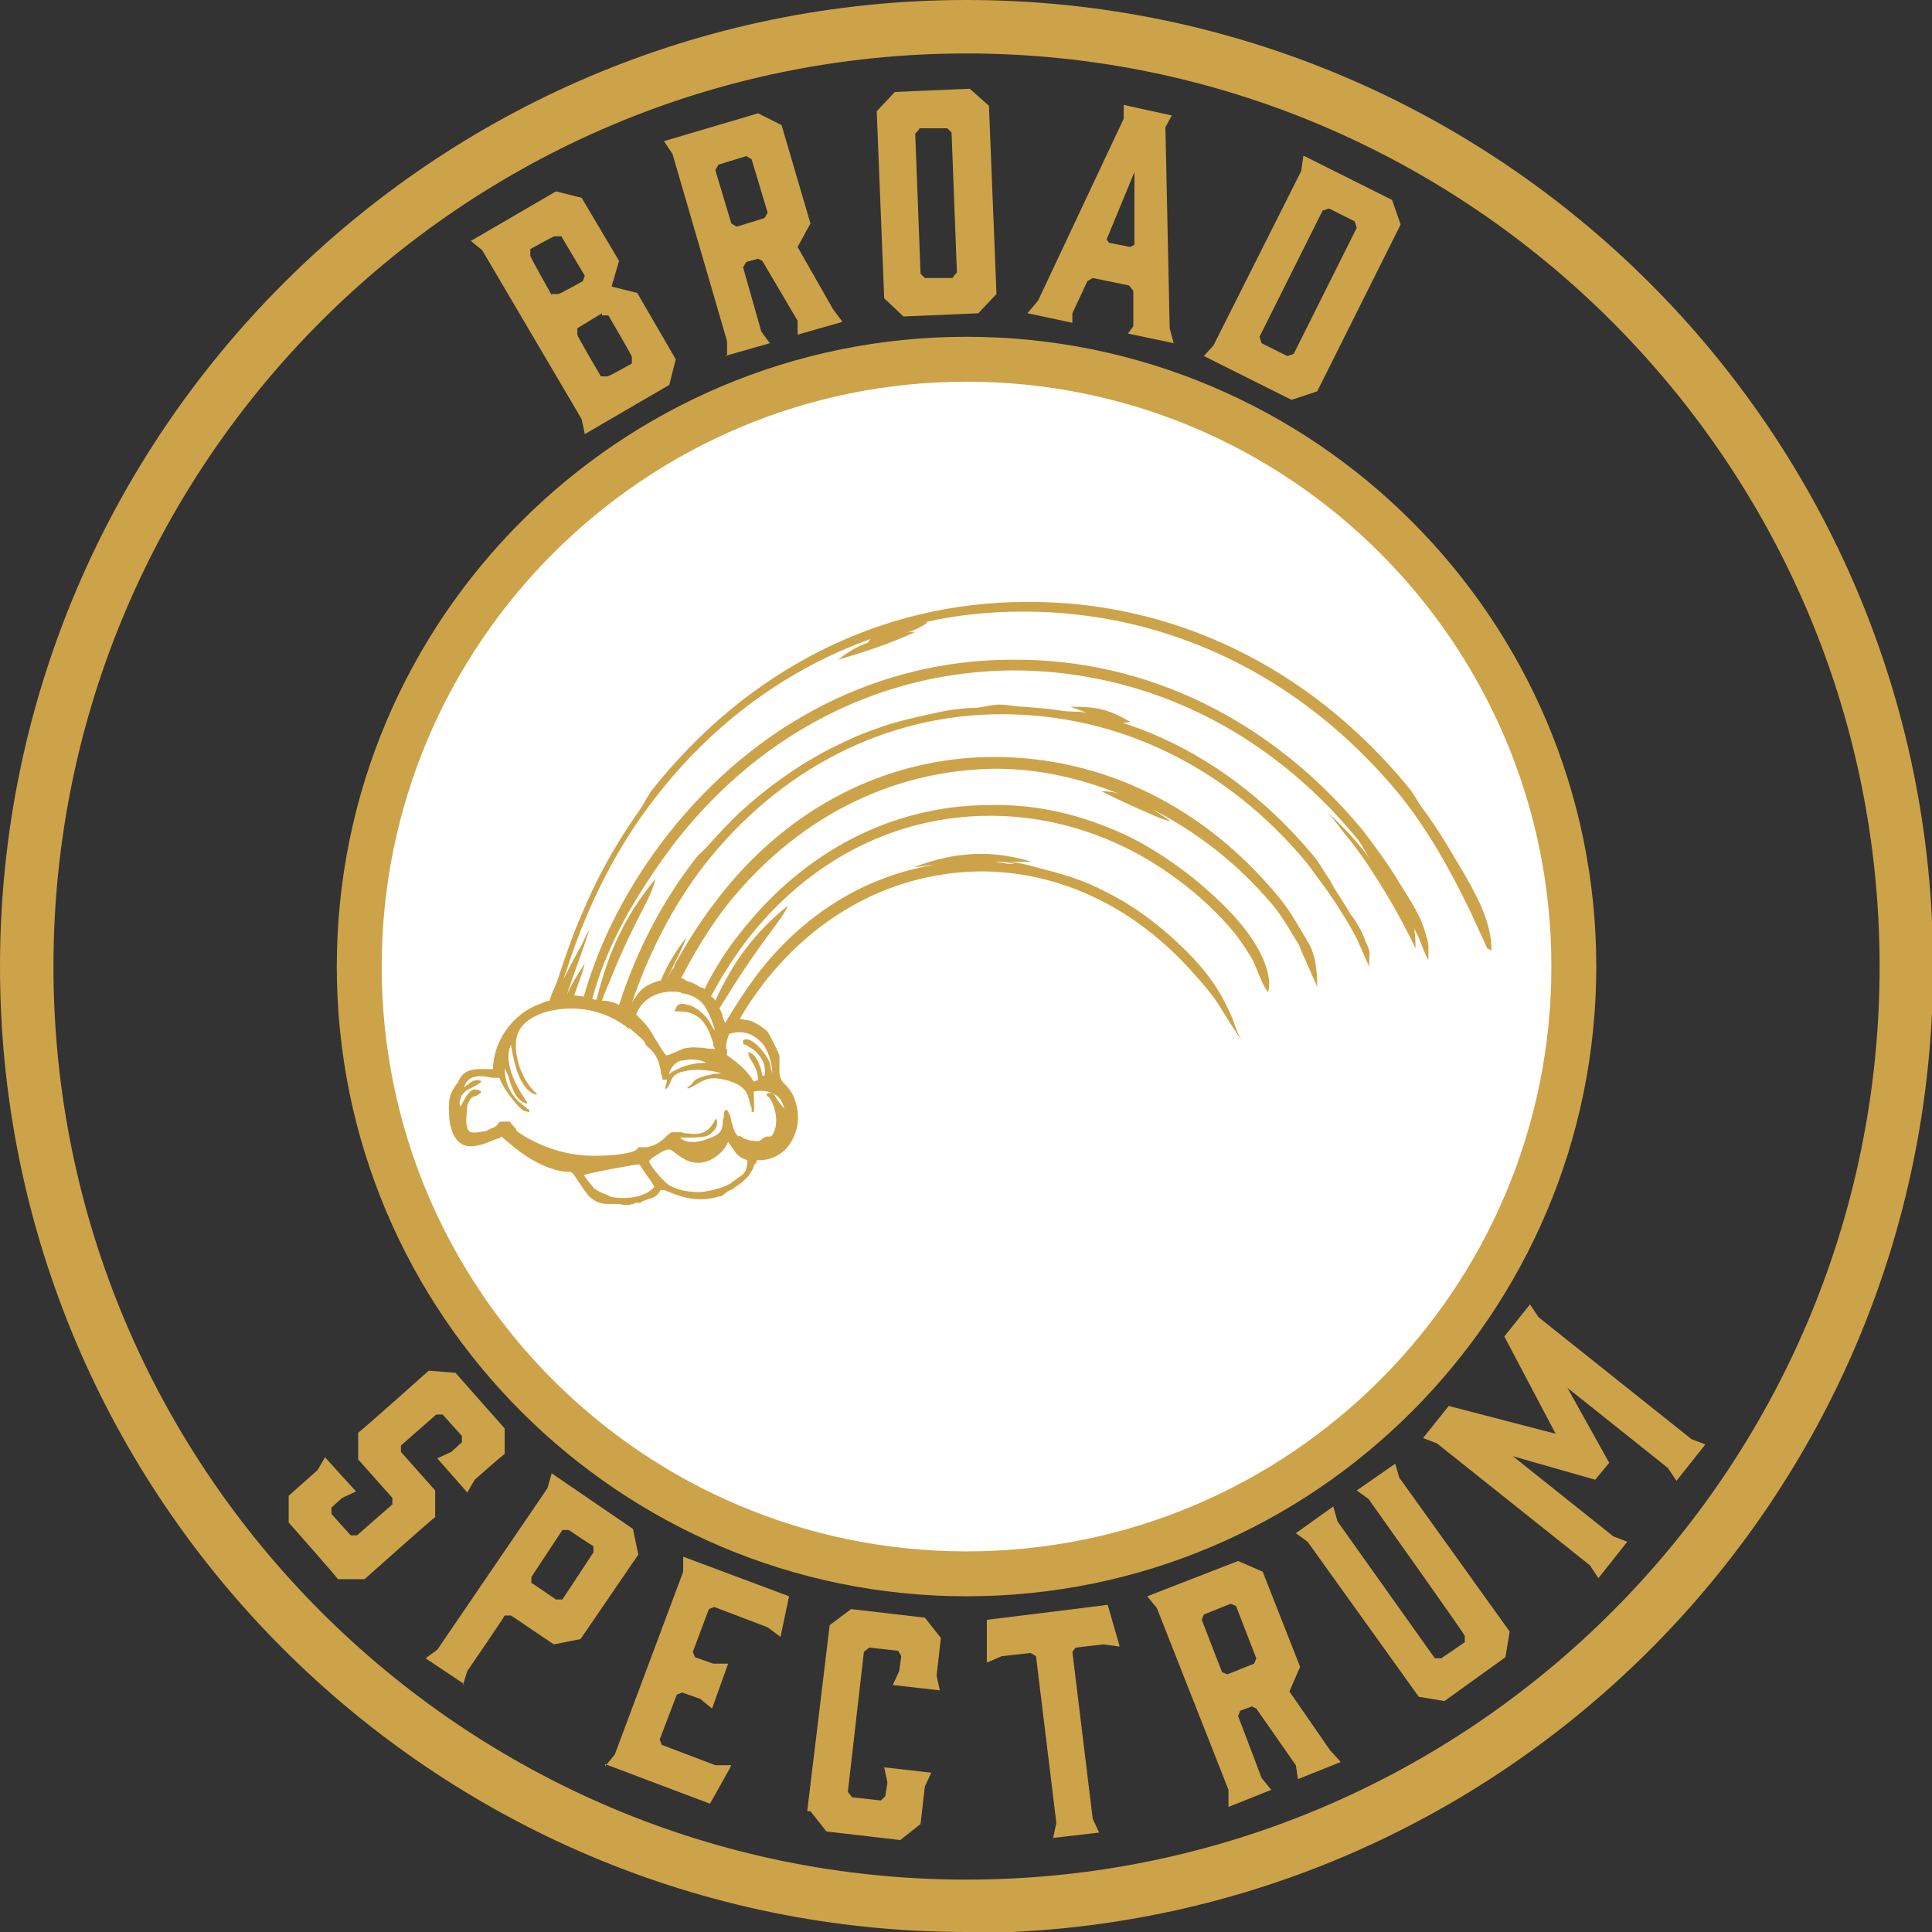<svg viewBox="0 0 180.7 180.7" version="1.1" xmlns="http://www.w3.org/2000/svg" data-sanitized-data-name="Layer 1" data-name="Layer 1" id="Layer_1">
  <rect x="0" y="0" width="180.7" height="180.7" fill="#333333" stroke="none"/>
  <defs>
    <style>
      .cls-1 {
        fill: none;
      }

      .cls-1, .cls-2, .cls-3 {
        stroke-width: 0px;
      }

      .cls-2 {
        fill: #cda349;
      }

      .cls-3 {
        fill: #fff;
      }
    </style>
  </defs>
  <g>
    <g>
      <circle r="55.4" cy="90.3" cx="90.5" class="cls-3"></circle>
      <g>
        <path d="M90.4,148c-31.8,0-57.7-25.9-57.7-57.6s25.9-57.6,57.7-57.6,57.6,25.9,57.6,57.6-25.9,57.6-57.6,57.6ZM90.4,34.4c-30.8,0-55.9,25.1-55.9,55.9s25.1,55.9,55.9,55.9,55.9-25.1,55.9-55.9-25.1-55.9-55.9-55.9Z" class="cls-2"></path>
        <path d="M90.4,149.3c-32.5,0-58.9-26.4-58.9-58.9s26.4-58.9,58.9-58.9,58.9,26.4,58.9,58.9-26.4,58.9-58.9,58.9ZM90.4,35.7c-30.1,0-54.7,24.5-54.7,54.7s24.5,54.7,54.7,54.7,54.7-24.5,54.7-54.7-24.5-54.7-54.7-54.7Z" class="cls-2"></path>
      </g>
    </g>
    <g>
      <path d="M63.1,90.3c0,.1-.1.3-.2.4,0,0,0-.1.1-.2,0,0,0-.2.1-.2Z" class="cls-1"></path>
      <path d="M61,83.5c0,0-.1.2-.2.3,0,0,0-.1.1-.2,0,0,0,0,0,0Z" class="cls-1"></path>
      <path d="M73,86.1s0,0,0,0c0,0,0,0,0,0,0,0,0,0,0,0Z" class="cls-1"></path>
      <path d="M94.9,80.8c-.7-.1-1.3-.1-2-.2.5,0,1.1.1,1.6.2.1,0,.3,0,.4,0Z" class="cls-1"></path>
      <path d="M59.7,108.8c-.9.1-4.5.8-5.2,1,.1.4.4.7.7.9,0,0,.1.2.2.3.4.3.9.6,1.4.7,0,0,0,0,0,0,1.6.5,3.5,0,4.2-.9-.2-.3-.5-.7-.8-1.2-.2-.3-.4-.6-.6-.9Z" class="cls-1"></path>
      <path d="M87.1,81c0,0,.1,0,.2,0,.2,0,.3,0,.5,0-.2,0-.4,0-.7,0Z" class="cls-1"></path>
      <path d="M70.2,101c.1.2.1.2.5,0h0c0-.6-.3-1.1-.5-1.6-.2-.3-.3-.6-.4-.9,0,0,0,0,0-.1,0,0,0,0,0,0,.7.2.9.9,1.1,1.4,0,.1,0,.3.1.4,0,.2.1.3.1.4,0,0,.1,0,.2,0,.3-.7-.2-1.6-.6-2-.1-.1-.5-.4-.7-.6-.3-.2-.4-.3-.5-.3-.1,0-.1,0-.2-.2,0,0,0,0,0-.1,0,0,0-.1,0-.1.6-.4,1.5.6,1.9,1.1.6.7.6,1.2.7,1.6,0,.2,0,.3.1.5,0-.7-.2-1.9-.8-2.8-.5-.7-1.5-1.5-3.2-1-.2.5-.2.9-.3,1.4,0,.2,0,.4,0,.6l.3.2c1.5,1.1,1.9,1.8,2.1,2.1Z" class="cls-1"></path>
      <path d="M66.8,105.4c0,.1,0,.3,0,.4,0,0,0,0,0,0,0-.1,0-.3,0-.4,0,0,0,0,0,0Z" class="cls-1"></path>
      <path d="M68.1,106.6c-.5,1.2-2.1,2.4-3.7,1.8-.7-.3-1-.5-1.3-.8-.5-.4-.5-.4-2.1.5,0,0-.2,0-.2.2,0,0,0,.1-.1.1,0,0,0,0,0,0,.3.6,1.4,1.8,1.8,2.2.7.6,1.8.8,3,.7,1.1,0,2.1-.4,2.8-.8l1.1-.8c.4-.3.5-.7.6-1.5-.5-.1-.8-.3-1.1-.7l-.7-1Z" class="cls-1"></path>
      <path d="M51.6,94.3c-1.5.3-2.7,1.1-3.2,2-.7,1.5.1,4.3,1.7,5.8,0,0,0,0,0,.1,0,0,0,0,0,0-1.2-.3-2-1.9-2.4-4.7-.6,1.2,0,3.1,1.5,5.4,0,0,0,0,0,.1,0,0,0,0-.1,0-.9-.4-1.2-1.2-1.5-2-.1-.4-.3-.9-.5-1.3,0,1,.3,1.8.7,2.4.5.7.8.9,1.2,1.2.1,0,.3.2.4.3,0,0,0,0,0,0,0,0,0,0,0,0,0,0,0,0,0,0,0,0,0,0,0,0,0,0,0,.1,0,.2s0,0-.1,0c0,0-.2,0-.4-.1-.4-.1-1.8-1.8-2.3-3.1,0,0,0,0,0,0,0,0,0,0-.1,0-.1,0-.3,0-.6,0-.9-.2-2.2-.4-2.6.9.1,0,.2-.2.3-.2.4-.3.8-.6,1.3-.4,0,0,0,0,0,0,0,0,0,0,0,.1-.2.2-.5.4-.8.5-.2.1-.5.3-.7.4,0,0,0,0,0,0-.2.2-.4.4-.4.6,0,.4,0,.7,0,.8.1-.4.6-1.5,1.2-1.6.2,0,.5,0,.7.2,0,0,0,0,0,.1,0,0,0,0,0,0-.2.1-.4.2-.5.3-.4.2-.6.3-.8.9-.2.5-.3,1.6,0,2.1,0,.2.2.3.4.4.4.1,1.1,0,1.3,0h0c.2-.1.5-.2.7-.3.3-.2.4-.3.5-.4,0-.1.1-.2.4-.2.2,0,.4,0,.4,0,0,0,.1,0,.2,0,0,0,.1,0,.2.2,0,0,0,0,.1.1.2.3.3.4.4.5,0,.1.1.2.8.6,2.1,1.2,4.2,1.8,6.5,1.8,1.1,0,2.7,0,3.6-.4.4-.1.4-.2.4-.2,0,0,0-.2.2-.2.2-.1.3,0,.4,0,0,0,.1,0,.3,0,1-.2,1.4-.7,1.8-1,.2-.2.4-.4.6-.4,0,0,.1,0,.1,0,0,0,0,0,0,0,0,0,0,0,.2,0,0,0,.2,0,.4,0,0,0,.1,0,.2,0,.2,0,.3.1.5.1,1.7.3,2.2-.6,2.5-1.1,0-.1.1-.2.2-.3,0,0,0,0,0,0,0,0,0,0,0,0,0,.3,0,.6,0,.8-.2.6-.8.8-1.1.9-.7.2-1.2.2-1.9.1-.1,0-.3,0-.4,0,.5.6,1.5.7,2.9,0,1-.4,1.1-1.1,1.1-1.6,0-.1.1-.2.1-.3,0,0,0,0,0-.1,0-.2,0-.4.2-.6,0,0,0,0,.1,0,.2.4.3.7.4,1.1,0,.2.1.5.2.7,0,0,0,.1.1.2,0,.2.2.3.4.5,0,0,0,0,0,0,0,0,0,0,0,0,0,0,.1,0,.5.1h.1c.3.2.4.3.8.3.5,0,.5,0,.7-.1.1,0,.2-.2.5-.3.2,0,.2,0,.3,0,0,0,0,0,.2-.1.2-.2.4-.8.4-1.4,0-.9-.2-1.7-.7-2.2,0,0,0,0,0,0,0,0,0,0-.2-.3,0,0,0,0,0,0,0,0,0,0,0,0,.5-.2.7,0,.9.4.1.2.3.4.5.7.1.1.2.3.3.5,0-.6-.3-1-.6-1.3-.5-.5-1.4-.7-2.3-.5,0,.1,0,.2,0,.3.1.6.2.9,0,1.6,0,0,0,0,0,0,0,0,0,0,0,0-.1,0-.2,0-.2,0,0,0,0,0,0,0,0,0,0,0,0-.1,0,0,0,0,0-.3,0-.2-.1-.4-.2-.6-.2-.7-.4-1.4-1.9-1.9-1.7-.6-2.2-.2-3.2.4-.2.1-.4.2-.6.3,0,0,0,0-.1,0,0,0,0,0,0-.1,0-.2.3-.2.4-.3.1-.2.3-.4.5-.5.6-.4,1.4-.5,2.3-.5-.9-.4-2.1-.4-3-.3-1.4.2-1.6.7-1.8,1.1-.1.2-.2.5-.5.7,0,0,0,0,0,0s0,0,0-.1c0-.3,0-.6.2-.9,0,0-.2,0-.3.1,0,0-.1,0-.1,0-.1-.3-.2-.7-.2-.9-.2-.7-.3-1.3-1-2-.4-.4-.4-.5-.5-.6,0-.2-.2-.4-1.5-1.4-2-1.6-4.6-2.3-7.2-1.8,0,0,0,0,0,0Z" class="cls-1"></path>
      <path d="M63.7,99.2c-.4.1-.8.4-.9.7-.2.3-.2.5-.2.6.2-.3.6-.4,1-.6,0,0,.1-.1.2-.1.7-.3,1.6-.4,2.5-.4-.4-.3-1.1-.4-1.6-.4-.3,0-.7,0-.9.1Z" class="cls-1"></path>
      <path d="M62.4,98.9c.3,0,.6-.2.9-.3.4-.2.8-.4,1.2-.4.4,0,.9,0,1.4,0,.4,0,.7.1,1.1.1-.1-.2-.2-.2-.2-.3,0,0,0,0,0-.2,0-.1-.1-.4-.3-.9h0c-.7-2.1-2.3-2.1-3-2.1-.2,0-.3,0-.3,0,0,0,0,0,0,0,0,0,0,0,0,0,.2-.8.6-.8,1.3-.6.4.1.7.3,1.1.6.7.5.9,1,1.2,1.6,0,0,0,.2.2.3-.2-.8-.6-1.8-1-2.4-.4-.7-1.2-1.1-2.1-1.2-1.9-.3-3.6.6-4.1,2.1,1.1,1,1.4,1.6,1.8,2.3.2.4.5.9,1,1.5Z" class="cls-1"></path>
      <path d="M139.5,88.9c0-2.5-1.2-4.8-2.4-6.9-1.3-2.2-2.6-4.5-4.2-6.6-.4-.6-.7-1.2-1.2-1.8-9.3-11.3-22.1-17.4-35.7-17.3-13.7,0-26.2,6.4-35.1,17.7-.4.6-.7,1.2-1.1,1.8-1.2,1.7-2.4,3.6-3.4,5.5-.7,1.3-1.3,2.6-1.9,4-.9,2-1.6,4.1-2.3,6.2-.2.7-.6,1.3-.8,2.1-.3,0-.6.2-.9.3-2.1.7-4.3,3-4.4,6.1-1.3,0-2.5-.2-3.1.9-.1.2-.2.4-.3.5-.5.7-.8,1.2-.7,2.7,0,1.3.4,2.2.9,2.7,1,.9,2.6.1,3.6-.3.2,0,.3-.1.4-.2,1.6,1.4,2.9,2.4,4.7,3,.9.3,1.3.3,1.6.3.3,0,.3,0,1.1,1.2.3.5.5.7.8,1.1.7.6,1.1.7,1.8.7.2,0,.4,0,.6,0h.4c.3.1.6.1.7.1s.4,0,.9-.2h.4c.2-.2.4-.2.6-.3.6-.2.9-.2,1.3-.9h.3c1.7.7,3.1,1.2,5.2.6.3,0,.5-.3.8-.5.3-.1.5-.2.7-.4.5-.3.8-.6,1.2-1,.2-.3.4-.6.5-.9,0-.2.3-.3.3-.6,1.2.1,2.5-.5,3.2-1.7.6-1,.8-2.2.5-3.4-.3-1.1-.5-1.3-.9-1.8,0,0-.2-.2-.3-.3-.4-.5-.4-.8-.4-1.2,0-.3,0-.8,0-1.4-.2-.5-.9-1.9-1.1-2.2-.4-.4-1.3-1-1.9-1.1-.3,0-.5-.1-.7-.1.6-1.1,1.3-2.1,2.2-3.3,5.2-6.7,12.4-10.4,20.3-10.5,7.5,0,14.5,3.4,19.9,9.5.9,1,1.7,1.9,2.4,3,.7,1.1,1.4,2.3,2.2,3.4-.5-.7-.7-1.6-1-2.3s-.7-1.5-1.1-2.2c-.9-1.5-1.9-2.7-3.1-3.9-2.3-2.3-4.9-4.3-7.8-5.7-1.7-.9-3.6-1.5-5.6-2-1.1-.3-2.1-.6-3.2-.7.7,0,1.4,0,2.1,0-3.7-1.1-7-1-11,.5.6,0,1.2-.2,1.8-.2-6.5,1.1-12.3,4.7-16.6,10.4-1.1,1.5-2,2.9-2.9,4.4,0-.2-.2-.4-.2-.6-.1-.4-.2-.6-.3-.8.5-.8,1-1.6,1.5-2.4,1.1-1.7,2.2-3.3,3.4-4.9.5-.7,1.1-1.4,1.5-2.3-3.1,2.5-5.1,5.2-6.8,8.9,0-.1-.2-.3-.4-.4,1-1.9,2.1-3.6,3.3-5.2,5.8-7.5,13.9-11.7,22.8-11.7,6.1,0,12,2,16.9,5.5,2,1.4,3.8,3,5.4,4.8.8.9,1.5,1.9,2.1,2.9.6,1,.9,2.4,1.6,3.3.3-1-.1-2.3-.5-3.2-1.3-2.9-4-5.4-6.4-7.4-2.4-1.9-5-3.6-7.8-4.7-3.6-1.5-7.4-2.3-11.3-2.2-9.1,0-17.4,4.3-23.4,12-1.3,1.6-2.4,3.4-3.3,5.2-.2-.2-.4-.1-.6-.3-.3-.2-.6-.3-.9-.4-.2,0-.4-.3-.7-.3,1.2-2.3,2.5-4.5,4.1-6.6,6.5-8.3,15.5-12.9,25.3-13,4.1,0,8,.9,11.7,2.4-.5-.2-1.1-.3-1.8-.3,1.4.7,2.9,1.4,4.3,2,.7.3,1.5.7,2.2.8-.6-.4-1.2-.8-1.7-1.1,4.1,2.1,7.9,5,11.2,8.9,1,1.2,1.7,2.5,2.5,3.8.3.8.7,1.6,1.7,3.9,0-2-.3-3.1-.7-3.9-.9-1.5-1.8-3.2-2.9-4.5-7-8.5-16.5-13.1-26.6-13.1-10.1,0-19.4,4.8-25.9,13.3-1.8,2.3-3.3,4.8-4.7,7.4.6-1.3,1.3-2.5,1.8-3.8-1,1.2-1.8,2.6-2.4,4-.5.1-.9.3-1.1.4-.7.3-1.2,1-1.6,1.7,1.6-4.7,3.8-9,6.7-12.8,7.1-9.1,17.1-14.2,27.9-14.2,10.9,0,21.1,4.9,28.6,14,.4.5.7,1,1.1,1.5,1.2,1.6,2.3,3.3,3.3,5.1.5,1,.9,2,1.4,3.1-.1-.2,0-1,0-1.3s-.2-.8-.4-1.2c-.3-.9-.8-1.7-1.3-2.4,0,.1.1.3.2.4-.8-1.4-1.7-2.8-2.6-4.1.3.5.7.9,1,1.4-.3-.5-.6-1-.9-1.4-.4-.6-.7-1.2-1.2-1.8-5-6-11.1-10.3-17.9-12.5.2,0,.4,0,.7-.1-2.1-1.2-3.1-1.4-5.6-1.4.6.2,1.1.4,1.6.6-.7-.2-1.4-.1-2.2-.2-1.2-.2-2.5-.3-3.8-.4-.7,0-1.4-.2-2.2-.2-.7,0-1.4.2-2.1.3-1.3,0-2.7.2-4,.5-1.4.3-2.7.6-4.1,1-1.2.4-2.4.8-3.5,1.3-1.3.6-2.6,1.2-3.9,2-1.1.6-2.2,1.4-3.2,2.1-1.1.8-2.2,1.7-3.3,2.7-1.1,1-2.1,2.1-3.1,3.2-.4.5-1,.9-1.4,1.5-3,3.9-5.4,8.5-7,13.5-.3-.2-.7-.3-1.2-.4,0,0-.2,0-.4,0,.3-.9.7-1.7,1-2.5.9-2.2,1.9-4.3,3-6.4.4-.8.8-1.6,1-2.5-2.8,3.4-4.4,6.8-5.5,11.3-.1,0-.3,0-.4-.1,1.3-4.8,3.8-9.4,7.8-14.7,8-10.2,19.2-15.9,31.5-16,12.3,0,23.8,5.5,32.2,15.7.6.7.9,1.6,1.5,2.3-1.3-1.8-2.8-3.5-4.6-5,.9.7,1.6,1.9,2.4,2.8.8,1,1.5,2,2.2,3.1,1.5,2.3,2.8,4.6,4,7.1,0-1-.1-1.8-.2-2.2,0,.4.4.9.5,1.2.3.7.5,1.4.9,2.1,0-.1,0-.7,0-.9,0-.4,0-.9-.2-1.3-.4-1.8-1.5-3.4-2.5-5-1-1.7-2.2-3.3-3.4-4.9-8.6-10.4-20.3-16.1-32.8-16-12.5,0-24,5.9-32.2,16.3-3.9,5-6.4,10-7.9,15.2-.3,0-.6-.1-.9-.1.3-.9.7-1.8,1-3-.7,1.1-1.3,2-1.7,3,.7-2.2,1.5-4.1,2.1-6.1-.4.6-.6,1.3-1,1.9-.3.6-.6,1.1-.9,1.7-.1.3-.4.7-.5,1,.1-.4.3-.8.4-1.2,1.9-5.8,4.6-11.2,8.2-15.8,5.4-7,12.4-12.1,20.3-14.9-.1,0-.3.1-.4.4-.9.3-1.8.8-2.8,1.6,2.7-.8,5.1-1.6,7.2-2.6-.3,0-.6,0-.9.1.7-.2,1.4-.5,2.1-1,0,0-.2,0-.3,0,3-.7,6.1-1,9.2-1,13.4,0,25.9,5.9,35.1,17,2.7,3.3,4.8,7.1,6.7,11,.3.7.7,1.5,1.6,3.5ZM94.9,80.8c-.1,0-.3,0-.4,0-.5,0-1.1-.2-1.6-.2.7,0,1.3,0,2,.2ZM87.3,81c0,0-.1,0-.2,0,.2,0,.4,0,.7,0-.2,0-.3,0-.5,0ZM73,86.1s0,0,0,0c0,0,0,0,0,0,0,0,0,0,0,0ZM63.1,90.3c0,0,0,.2-.1.2,0,0,0,.1-.1.2,0-.1.1-.3.2-.4ZM61,83.5s0,0,0,0c0,0,0,.1-.1.2,0,0,.1-.2.2-.3ZM56.9,111.8s0,0,0,0c-.6-.2-1-.4-1.4-.7,0,0-.1-.2-.2-.3-.3-.3-.5-.6-.7-.9.6-.2,4.2-.9,5.2-1,.2.3.4.6.6.9.3.4.6.8.8,1.2-.7.9-2.6,1.3-4.2.9ZM69.4,109.9l-1.1.8c-.7.4-1.8.7-2.8.8-1.2,0-2.2-.2-3-.7-.5-.4-1.6-1.6-1.8-2.2,0,0,0,0,0,0,0,0,0,0,.1-.1,0,0,.1-.1.2-.2,1.5-1,1.6-.9,2.1-.5.3.2.6.5,1.3.8,1.6.6,3.2-.6,3.7-1.8l.7,1c.3.4.7.6,1.1.7,0,.8-.2,1.2-.6,1.5ZM67.9,98.1c0-.5.1-.9.3-1.4,1.6-.5,2.6.3,3.2,1,.6.9.9,2.1.8,2.8,0-.2,0-.3-.1-.5,0-.4-.1-.8-.7-1.6-.4-.5-1.3-1.5-1.9-1.1,0,0,0,0,0,.1,0,0,0,0,0,.1,0,.1,0,.2.2.2,0,0,.2.1.5.3.2.1.6.4.7.6.4.4.8,1.2.6,2,0,0-.1,0-.2,0,0,0,0-.2-.1-.4,0-.1,0-.2-.1-.4-.2-.5-.4-1.2-1.1-1.4,0,0,0,0,0,0,0,0,0,0,0,.1,0,.3.2.6.4.9.3.5.5,1,.5,1.6h0c-.4.2-.4.2-.5,0-.2-.3-.6-1-2.1-2.1l-.3-.2c0-.2,0-.4,0-.6ZM63.8,92.9c.9.1,1.7.6,2.1,1.2.4.6.8,1.6,1,2.4,0-.1-.1-.2-.2-.3-.3-.6-.5-1-1.2-1.6-.4-.3-.7-.5-1.1-.6-.7-.2-1.1-.2-1.3.6,0,0,0,0,0,0,0,0,0,0,0,0,0,0,.2,0,.3,0,.7,0,2.2,0,3,2.1h0c.2.5.3.8.3.9,0,.1,0,.2,0,.2,0,0,0,0,.2.3-.3,0-.7,0-1.1-.1-.5,0-1-.1-1.4,0-.4,0-.8.2-1.2.4-.3.1-.6.3-.9.3-.5-.6-.7-1.1-1-1.5-.4-.7-.7-1.3-1.8-2.3.5-1.5,2.2-2.4,4.1-2.1ZM66.3,99.4c-.9,0-1.7.1-2.5.4,0,0-.1,0-.2.1-.4.2-.8.3-1,.6,0-.1,0-.3.2-.6.2-.3.5-.6.9-.7.2,0,.6-.1.9-.1.6,0,1.2.1,1.6.4ZM58.8,96.1c1.3,1.1,1.4,1.2,1.5,1.4,0,.1.1.3.5.6.7.7.8,1.2,1,2,0,.3.1.6.2.9,0,0,0,0,.1,0,.1,0,.3,0,.3-.1,0,.2-.1.5-.2.9,0,0,0,0,0,.1s0,0,0,0c.3-.2.4-.4.5-.7.2-.5.4-.9,1.8-1.1.9-.1,2.1,0,3,.3-.8,0-1.6.2-2.3.5-.2.1-.4.3-.5.5-.1.1-.3.2-.4.3,0,0,0,0,0,.1,0,0,0,0,.1,0,.2-.1.4-.2.6-.3,1-.6,1.5-.9,3.2-.4,1.5.5,1.7,1.1,1.9,1.9,0,.2.1.4.2.6,0,.2,0,.3,0,.3,0,0,0,0,0,.1,0,0,0,0,0,0,0,0,.1,0,.2,0,0,0,0,0,0,0,0,0,0,0,0,0,.1-.7,0-1,0-1.6,0-.1,0-.2,0-.3.9-.2,1.7,0,2.3.5.3.3.5.8.6,1.3,0-.2-.2-.4-.3-.5-.2-.3-.4-.5-.5-.7-.2-.4-.4-.6-.9-.4,0,0,0,0,0,0,0,0,0,0,0,0,0,.2.1.3.2.3,0,0,0,0,0,0,.4.5.7,1.4.7,2.2,0,.6-.2,1.2-.4,1.4-.1.1-.1.1-.2.1,0,0-.1,0-.3,0-.3.1-.4.2-.5.3-.2.1-.2.2-.7.1-.4,0-.6-.1-.8-.2h-.1c-.4-.3-.5-.3-.5-.2,0,0,0,0,0,0,0,0,0,0,0,0-.2-.1-.3-.3-.4-.5,0,0,0-.1-.1-.2,0-.2-.1-.4-.2-.7,0-.4-.2-.7-.4-1.1,0,0,0,0-.1,0-.2.1-.2.4-.2.6,0,0,0,0,0,.1,0,.1-.1.2-.1.3,0,.6,0,1.2-1.1,1.6-1.4.6-2.4.5-2.9,0,.1,0,.3,0,.4,0,.6,0,1.2,0,1.9-.1.2,0,.8-.3,1.1-.9.1-.2.1-.5,0-.8,0,0,0,0,0,0,0,0,0,0,0,0,0,0-.1.1-.2.3-.3.5-.8,1.4-2.5,1.1-.2,0-.4,0-.5-.1,0,0-.1,0-.2,0-.2,0-.3,0-.4,0,0,0-.1,0-.2,0,0,0,0,0,0,0,0,0,0,0-.1,0-.2,0-.4.2-.6.4-.3.3-.8.8-1.8,1-.2,0-.3,0-.3,0,0,0-.2,0-.4,0-.2,0-.2.1-.2.2,0,0,0,0-.4.2-.9.3-2.4.4-3.6.4-2.3,0-4.4-.6-6.5-1.8-.6-.4-.7-.4-.8-.6,0-.1-.1-.2-.4-.5,0,0,0-.1-.1-.1,0-.1-.1-.2-.2-.2s0,0-.2,0c0,0-.2,0-.4,0-.3,0-.4.1-.4.2,0,0-.1.2-.5.4-.2,0-.4.2-.7.3h0c-.2,0-.9.2-1.3.1-.2,0-.3-.2-.4-.4-.2-.6,0-1.6,0-2.1.3-.7.4-.8.8-.9.1,0,.3-.2.5-.3,0,0,0,0,0,0,0,0,0,0,0-.1-.2-.2-.5-.2-.7-.2-.6.2-1,1.2-1.2,1.6-.1-.1-.2-.4,0-.8,0-.2.2-.4.4-.6,0,0,0,0,0,0,.2-.2.5-.3.7-.4.3-.2.6-.3.8-.5,0,0,0,0,0-.1,0,0,0,0,0,0-.5-.2-.9,0-1.3.4-.1,0-.2.2-.3.2.4-1.3,1.7-1.1,2.6-.9.2,0,.4,0,.6,0,0,0,0,0,.1,0,0,0,0,0,0,0,.5,1.3,1.9,2.9,2.3,3.1.2,0,.3.1.4.1,0,0,.1,0,.1,0s0-.1,0-.2c0,0,0,0,0,0,0,0,0,0,0,0,0,0,0,0,0,0,0,0,0,0,0,0-.2-.1-.3-.2-.4-.3-.4-.3-.7-.5-1.2-1.2-.4-.6-.7-1.4-.7-2.4.2.4.4.8.5,1.3.3.8.6,1.7,1.5,2,0,0,0,0,.1,0,0,0,0,0,0-.1-1.6-2.3-2.1-4.2-1.5-5.4.4,2.8,1.2,4.4,2.4,4.7,0,0,0,0,0,0,0,0,0-.1,0-.1-1.6-1.4-2.4-4.3-1.7-5.8.4-.9,1.6-1.7,3.2-2,0,0,0,0,0,0,2.5-.5,5.2.1,7.2,1.8ZM66.7,105.8c0-.1,0-.3,0-.4,0,0,0,0,0,0,0,.1,0,.3,0,.4,0,0,0,0,0,0Z" class="cls-2"></path>
    </g>
  </g>
  <g>
    <path d="M43.8,139.7l-2.9-3.3,1.3-.6,1-.9v-.6s-1.8-2-1.8-2h-.6c0,0-3.3,2.9-3.3,2.9v.6s3.2,3.6,3.2,3.6v2.5c-.1,0-6.6,5.8-6.6,5.8h-2.5c0-.1-4.6-5.3-4.6-5.3v-2.5c0,0,2.7-2.4,2.7-2.4l.7-1.2,2.9,3.2-1.3.6-1,.9v.6s1.8,2,1.8,2h.6s3.3-2.9,3.3-2.9v-.6s-3.2-3.6-3.2-3.6v-2.5c.1,0,6.6-5.8,6.6-5.8l2.5.2,4.6,5.2v2.4c-.1,0-2.8,2.4-2.8,2.4l-.7,1.2Z" class="cls-2"></path>
    <path d="M43.4,157.5l-3.6-2.4,1.1-.8,10.3-15.1.4-1.4,7.6,5.2.5,2.4-5.4,7.9-2.5.5-4-2.7h-.6c0,.1-3.5,5.2-3.5,5.2l-.4,1.3ZM49.8,148.1l2.2,1.5h.6c0,0,2.9-4.4,2.9-4.4v-.6c-.1,0-2.3-1.5-2.3-1.5h-.6c0,0-2.9,4.4-2.9,4.4v.6Z" class="cls-2"></path>
    <path d="M56.6,165.2l.9-1.1,6.4-17.1v-1.4c0,0,9.9,3.7,9.9,3.7l-.8,3.8-1.2-.9-5-1.9-.5.2-1.5,4,.2.5,1.7.6h1.4c0,0-1.5,4.2-1.5,4.2l-1.1-.9-1.7-.6-.5.2-1.6,4.2.2.5,5,1.9h1.5c0,.1-2,3.6-2,3.6l-9.8-3.7Z" class="cls-2"></path>
    <path d="M75.5,169.4l2.1-17.4,2-1.5,6.9.8,1.5,1.9-.4,3.5.3,1.4-4.4-.5.6-1.3.2-1.4-.3-.5-2.7-.3-.5.4-1.5,13.1.4.5,2.7.3.4-.4.2-1.3-.3-1.4,4.4.5-.6,1.3-.4,3.5-1.9,1.5-6.9-.8-1.5-1.9Z" class="cls-2"></path>
    <path d="M104.7,154l-1.5-.2-2.6.3-.3.4,1.9,15.6.6,1.3-4.3.5.3-1.4-1.9-15.6-.5-.3-2.7.3-1.4.6v-4c.1,0,11.3-1.4,11.3-1.4l1.1,3.8Z" class="cls-2"></path>
    <path d="M114.9,168.8v-1.4c0,0-6.7-17-6.7-17l-.9-1.1,8.5-3.3,2.3,1,3.5,8.9-1,2.3,3.8,5.5,1,1.1-4,1.6-.2-1.3-3.7-5.3-.4-.2-1.1.4-.2.5,2.2,5.8.9,1.1-4,1.6ZM117.3,155.6l.2-.5-1.9-4.9-.5-.2-2.5,1-.2.5,1.9,4.9.5.2,2.5-1Z" class="cls-2"></path>
    <path d="M130.8,138.1l10.4,14.5-.4,2.4-5.7,4.1-2.4-.4-10.4-14.5-1.1-.8,3.5-2.5.4,1.4,9.1,12.8h.6c0,0,2.2-1.5,2.2-1.5v-.6c.1,0-9-12.8-9-12.8l-1.1-.8,3.6-2.5.4,1.4Z" class="cls-2"></path>
    <path d="M150.6,136.7l-1.4,1.7-7.7-2.2,9.4,7.5,1.3.5-2.7,3.4-.8-1.2-14.3-11.4-1.3-.5,2.4-3,10,2.6-4.8-9.1,2.4-3,.8,1.2,14.3,11.4,1.3.5-2.7,3.4-.8-1.2-9.4-7.5,3.9,7Z" class="cls-2"></path>
  </g>
  <g>
    <path d="M44.1,22.5l7.9-4.6,2.4.6,3.5,5.9-.7,2.4,2.4.6,3.6,6.2-.6,2.4-7.9,4.6-.3-1.4-9.3-15.8-1.1-.9ZM51.6,27.5h.6c0,.1,2.3-1.2,2.3-1.2l.2-.5-2.2-3.7h-.6c0-.1-2.3,1.2-2.3,1.2v.6c-.1,0,2,3.7,2,3.7ZM56.3,29.3l-2.3,1.4v.6c-.1,0,2.2,3.9,2.2,3.9h.6c0,.1,2.3-1.2,2.3-1.2v-.6c.1,0-2.2-3.9-2.2-3.9h-.6Z" class="cls-2"></path>
    <path d="M68,33.3v-1.4c0,0-5.1-17.5-5.1-17.5l-.8-1.2,8.8-2.6,2.2,1.1,2.7,9.2-1.2,2.2,3.3,5.8.9,1.2-4.2,1.2v-1.3c0,0-3.3-5.6-3.3-5.6l-.4-.2-1.1.3-.3.5,1.7,6,.8,1.1-4.2,1.2ZM71.5,20.4l.3-.5-1.5-5-.5-.3-2.6.8-.3.5,1.5,5,.5.3,2.6-.8Z" class="cls-2"></path>
    <path d="M92.5,10l.7,17.5-1.7,1.8-7,.3-1.8-1.7-.7-17.5,1.7-1.8,7-.3,1.8,1.6ZM88.6,12h-2.6c0,.1-.4.5-.4.5l.5,13.1.4.4h2.6c0-.1.4-.5.4-.5l-.5-13.1-.4-.4Z" class="cls-2"></path>
    <path d="M109.8,32.1l-4.3-.9.5-.7v-3.3c0,0-.4-.5-.4-.5l-3.4-.7-.5.3-1.4,3v.9c.1,0-4.2-.9-4.2-.9l1-1.2,8-17v-1.3c-.1,0,4.5,1,4.5,1l-.6,1.1.4,18.8.4,1.5ZM103.7,22.7l2,.4.4-.2v-6.8c0,0-2.6,6.3-2.6,6.3l.3.4Z" class="cls-2"></path>
    <path d="M122,14.6l8.2,4.1.8,2.3-7.8,15.6-2.4.8-8.2-4.1.9-1,8.2-16.3.2-1.4ZM117.8,31.5l.2.6,2.4,1.2.6-.2,5.9-11.8-.2-.6-2.4-1.2-.6.2-5.9,11.8Z" class="cls-2"></path>
  </g>
  <path d="M90.4,180.7C40.5,180.7,0,140.2,0,90.4S40.5,0,90.4,0s90.4,40.5,90.4,90.4-40.5,90.4-90.4,90.4ZM90.4,5C43.3,5,5,43.3,5,90.4s38.3,85.4,85.4,85.4,85.4-38.3,85.4-85.4S137.4,5,90.4,5Z" class="cls-2"></path>
</svg>